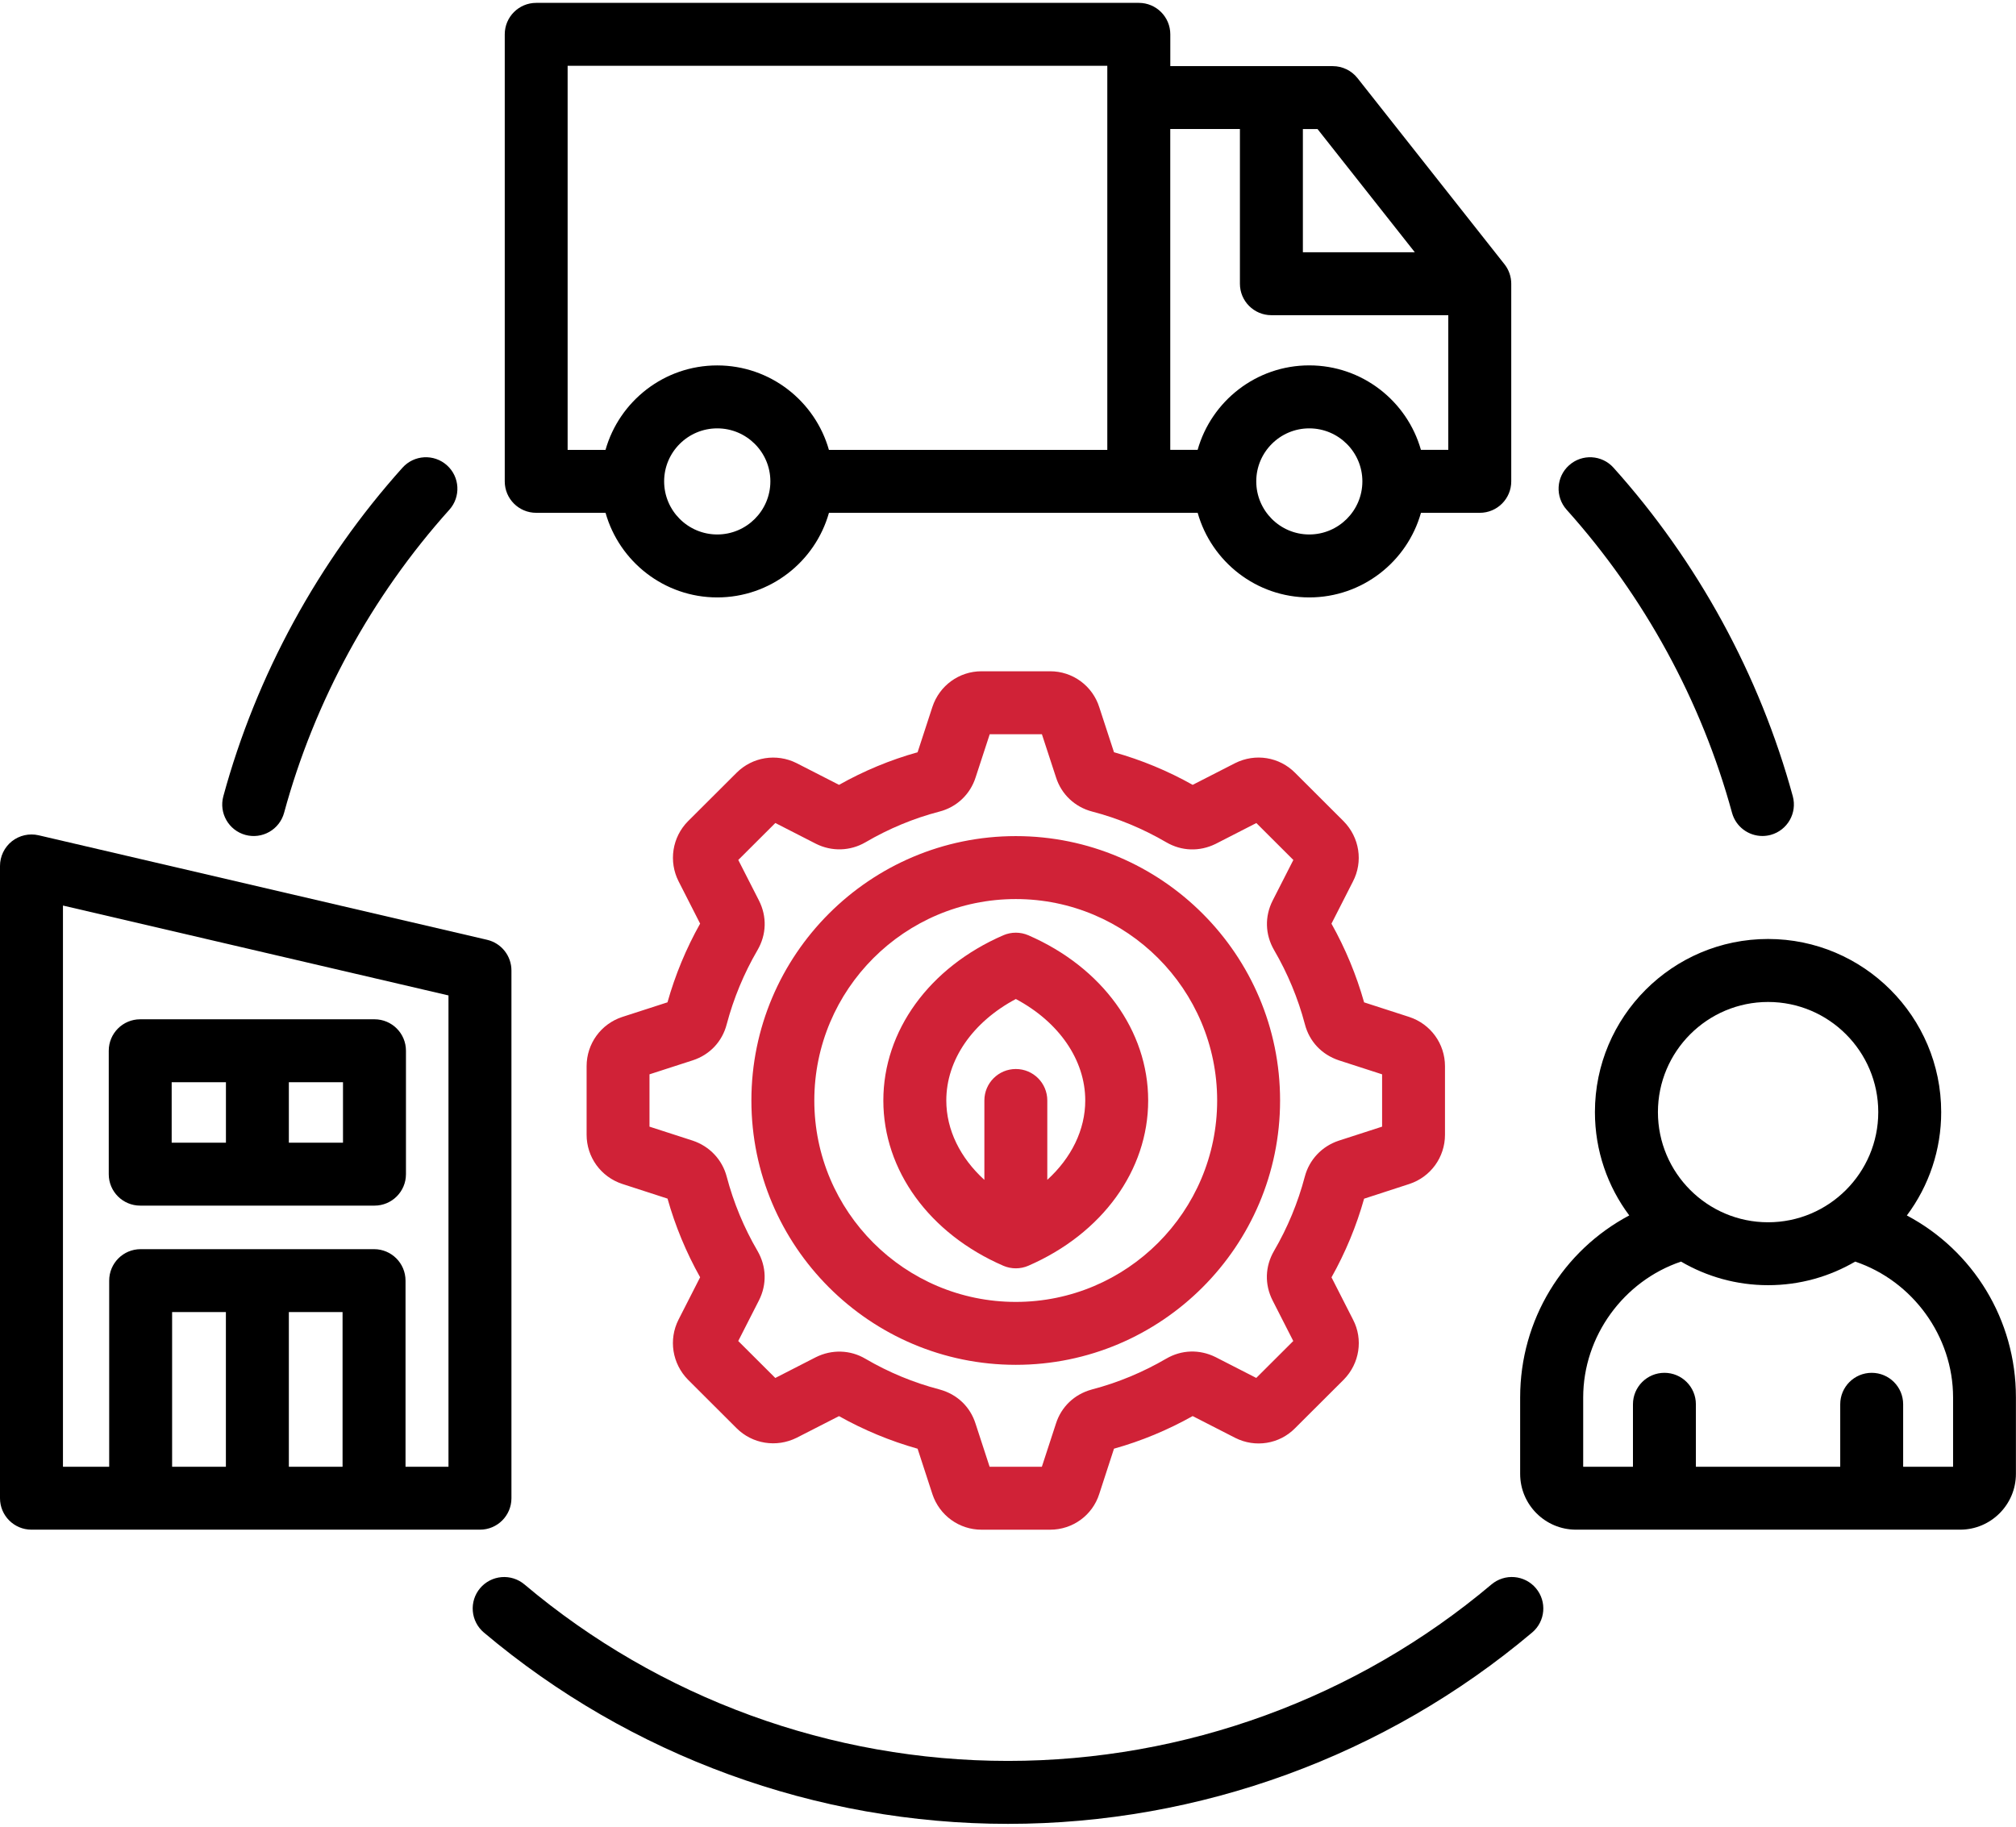 <svg xmlns="http://www.w3.org/2000/svg" width="512" height="464" viewBox="0 0 512 464" fill="none"><path d="M357.94 300.74C363.35 298.96 366.98 293.94 366.98 288.24V270.83C366.98 265.13 363.35 260.11 357.91 258.32L346.44 254.61C344.472 247.644 341.689 240.935 338.15 234.62L343.6 223.92C346.23 218.87 345.3 212.73 341.22 208.59L328.95 196.34C324.94 192.26 318.8 191.26 313.65 193.86L302.9 199.36C296.595 195.813 289.887 193.033 282.92 191.08L279.19 179.67C278.359 177.008 276.696 174.683 274.447 173.034C272.197 171.386 269.479 170.501 266.69 170.51H249.26C243.58 170.51 238.57 174.16 236.79 179.59L233.04 191.08C226.083 193.031 219.385 195.811 213.09 199.36L202.28 193.83C197.19 191.29 191.08 192.28 187.08 196.28L174.69 208.64C172.754 210.609 171.485 213.136 171.061 215.865C170.638 218.594 171.082 221.387 172.33 223.85L177.81 234.61C174.27 240.91 171.49 247.61 169.52 254.6L158.02 258.32C152.61 260.1 148.98 265.12 148.98 270.82V288.23C148.98 293.93 152.61 298.95 158.06 300.74L169.53 304.46C171.492 311.424 174.271 318.13 177.81 324.44L172.32 335.21C169.76 340.26 170.71 346.37 174.74 350.47L187.06 362.77C191.07 366.78 197.19 367.77 202.34 365.2L213.08 359.71C219.383 363.249 226.083 366.028 233.04 367.99L236.81 379.55C238.6 384.94 243.61 388.56 249.27 388.56H266.7C272.43 388.56 277.45 384.9 279.17 379.5L282.92 367.98C289.83 366.05 296.54 363.26 302.9 359.7L313.68 365.22C318.8 367.82 324.94 366.81 328.89 362.79L341.28 350.43C345.3 346.34 346.23 340.2 343.64 335.22L338.16 324.46C341.7 318.15 344.479 311.444 346.44 304.48L357.94 300.74ZM331.38 298.87C329.638 305.487 327.007 311.838 323.56 317.75C321.27 321.69 321.14 326.27 323.2 330.33L328.45 340.63L319.05 350.01L308.8 344.76L308.68 344.7C304.62 342.7 300.07 342.85 296.19 345.11C290.22 348.59 283.88 351.22 277.34 352.93C277.3 352.94 277.25 352.95 277.21 352.97C272.82 354.19 269.53 357.35 268.17 361.63L264.6 372.57H251.33L247.76 361.63C246.4 357.33 243.09 354.17 238.69 352.96L238.59 352.93C231.997 351.206 225.671 348.585 219.79 345.14C215.96 342.87 211.26 342.71 207.17 344.76L196.9 350.02L187.49 340.63L192.74 330.33C194.8 326.27 194.67 321.69 192.38 317.74C188.934 311.835 186.304 305.491 184.56 298.88C183.43 294.58 180.23 291.17 175.92 289.73L164.95 286.18V272.89L175.95 269.33C180.29 267.91 183.43 264.55 184.56 260.18C186.31 253.58 188.94 247.24 192.39 241.32C194.68 237.38 194.81 232.8 192.75 228.74L187.5 218.44L196.91 209.05L207.25 214.34C211.25 216.34 215.93 216.2 219.8 213.95C225.73 210.48 232.06 207.85 238.59 206.15C242.98 205.02 246.41 201.77 247.78 197.45L251.36 186.5H264.61L268.19 197.45C269.55 201.75 272.97 204.99 277.36 206.14C283.9 207.84 290.24 210.47 296.22 213.96C300.09 216.21 304.64 216.36 308.7 214.37L308.82 214.31L319.07 209.06L328.47 218.44L323.22 228.74C321.16 232.8 321.29 237.38 323.58 241.33C327.02 247.23 329.66 253.58 331.39 260.13C332.52 264.53 335.65 267.87 340.04 269.34L351.01 272.89V286.18L339.98 289.75C335.71 291.17 332.51 294.58 331.38 298.87ZM257.98 212.38C220.95 212.38 190.83 242.5 190.83 279.53C190.83 316.56 220.95 346.68 257.98 346.68C294.99 346.68 325.1 316.56 325.1 279.53C325.11 242.51 295 212.38 257.98 212.38ZM257.98 330.7C229.77 330.7 206.81 307.75 206.81 279.54C206.81 251.33 229.76 228.37 257.98 228.37C286.18 228.37 309.12 251.32 309.12 279.54C309.12 307.75 286.18 330.7 257.98 330.7ZM261.17 237.57C260.165 237.135 259.081 236.91 257.985 236.91C256.89 236.91 255.806 237.135 254.8 237.57C236.01 245.73 224.34 261.81 224.34 279.54C224.34 297.27 236.01 313.35 254.8 321.51C255.806 321.945 256.89 322.17 257.985 322.17C259.081 322.17 260.165 321.945 261.17 321.51C279.94 313.35 291.6 297.26 291.6 279.54C291.6 261.81 279.94 245.73 261.17 237.57ZM265.98 299.69V279.53C265.98 275.11 262.4 271.54 257.99 271.54C253.58 271.54 250 275.12 250 279.53V299.7C243.87 294.12 240.33 287 240.33 279.53C240.33 269.23 247.01 259.6 257.99 253.76C268.95 259.6 275.62 269.24 275.62 279.53C275.62 287.01 272.09 294.12 265.98 299.69Z" fill="#D02237"></path><path d="M129.89 380.56V246.51C129.89 244.705 129.279 242.952 128.157 241.538C127.035 240.124 125.468 239.131 123.71 238.72L9.81 212.17C7.43 211.62 4.94 212.18 3.02 213.69C2.08 214.44 1.32 215.392 0.797 216.476C0.274 217.56 0.002 218.747 0 219.95L0 380.56C0 384.98 3.58 388.55 7.99 388.55H121.88C126.31 388.56 129.89 384.98 129.89 380.56ZM43.71 372.57V333.28H57.37V372.57H43.71ZM73.36 372.57V333.28H87V372.57H73.36ZM113.9 372.57H102.99V325.29C102.99 320.87 99.41 317.3 95 317.3H35.72C31.3 317.3 27.73 320.88 27.73 325.29V372.57H15.99V230.02L113.9 252.85V372.57ZM35.61 306.24H95.11C99.53 306.24 103.1 302.66 103.1 298.25V266.9C103.1 262.48 99.52 258.91 95.11 258.91H35.61C31.19 258.91 27.62 262.49 27.62 266.9V298.25C27.61 302.66 31.19 306.24 35.61 306.24ZM87.11 290.25H73.36V274.89H87.11V290.25ZM43.6 274.89H57.38V290.25H43.6V274.89ZM484.28 308.74C489.954 301.162 493.014 291.947 493 282.48C493 258.24 473.28 238.51 449.03 238.51C424.78 238.51 405.06 258.23 405.06 282.48C405.06 292.31 408.3 301.4 413.78 308.73C396.99 317.64 386.07 335.18 386.07 354.96V374.38C386.07 382.2 392.43 388.55 400.24 388.55H497.81C505.63 388.55 511.98 382.19 511.98 374.38V354.96C512 335.19 501.08 317.65 484.28 308.74ZM449.04 254.51C464.47 254.51 477.02 267.06 477.02 282.49C477.02 297.92 464.47 310.47 449.04 310.47C433.61 310.47 421.06 297.92 421.06 282.49C421.06 267.06 433.61 254.51 449.04 254.51ZM496.01 372.57H483.34V356.7C483.34 352.28 479.76 348.71 475.35 348.71C470.94 348.71 467.36 352.29 467.36 356.7V372.57H430.7V356.7C430.7 352.28 427.12 348.71 422.71 348.71C418.3 348.71 414.72 352.29 414.72 356.7V372.57H402.08V354.97C402.08 339.4 412.36 325.37 426.93 320.46C433.43 324.26 440.99 326.45 449.05 326.45C457.11 326.45 464.66 324.26 471.16 320.46C485.74 325.37 496.02 339.4 496.02 354.96V372.57H496.01ZM136.18 130.26H153.79C157.28 142.64 168.68 151.75 182.16 151.75C195.64 151.75 207.04 142.65 210.53 130.26H304.17C307.66 142.64 319.04 151.75 332.51 151.75C345.99 151.75 357.39 142.65 360.88 130.26H375.82C380.24 130.26 383.81 126.68 383.81 122.27V72.07C383.809 70.274 383.203 68.53 382.09 67.12L344.76 19.84C344.012 18.893 343.059 18.128 341.973 17.602C340.888 17.075 339.697 16.801 338.49 16.8H297.22V8.72C297.22 4.3 293.64 0.73 289.23 0.73H136.18C131.76 0.73 128.19 4.31 128.19 8.72V122.28C128.19 126.69 131.76 130.26 136.18 130.26ZM182.16 135.76C174.72 135.76 168.67 129.71 168.67 122.27C168.67 114.85 174.72 108.81 182.16 108.81C189.6 108.81 195.65 114.85 195.65 122.27C195.65 129.71 189.6 135.76 182.16 135.76ZM332.51 135.76C325.09 135.76 319.05 129.71 319.05 122.27C319.05 114.85 325.09 108.81 332.51 108.81C339.95 108.81 346 114.85 346 122.27C346 129.71 339.95 135.76 332.51 135.76ZM359.32 64.08H330.89V32.78H334.61L359.32 64.08ZM314.9 32.78V72.07C314.9 76.49 318.48 80.06 322.89 80.06H367.82V114.27H360.87C357.37 101.9 345.98 92.81 332.5 92.81C319.03 92.81 307.65 101.9 304.16 114.27H297.21V32.77H314.9V32.78ZM144.17 16.71H281.22V114.28H210.52C207.02 101.91 195.63 92.82 182.15 92.82C168.67 92.82 157.28 101.91 153.78 114.28H144.16V16.71H144.17ZM397.88 129.48C394.93 126.19 395.2 121.14 398.49 118.19C401.78 115.24 406.83 115.51 409.78 118.8C431.17 142.63 446.91 171.49 455.31 202.25C456.47 206.51 453.96 210.9 449.7 212.07C448.99 212.26 448.29 212.35 447.59 212.35C444.08 212.35 440.85 210.01 439.88 206.46C432.14 178.09 417.61 151.47 397.88 129.48ZM390.07 403.42C392.92 406.8 392.49 411.84 389.11 414.68C351.95 446.02 304.68 463.28 256 463.28C207.32 463.28 160.05 446.02 122.89 414.68C121.27 413.314 120.258 411.36 120.078 409.249C119.898 407.137 120.564 405.04 121.93 403.42C123.296 401.799 125.25 400.788 127.361 400.608C129.473 400.428 131.57 401.094 133.19 402.46C167.47 431.37 211.08 447.29 255.99 447.29C300.9 447.29 344.51 431.37 378.79 402.46C379.594 401.782 380.523 401.269 381.525 400.951C382.527 400.632 383.581 400.514 384.629 400.603C385.676 400.693 386.696 400.987 387.63 401.47C388.563 401.954 389.392 402.616 390.07 403.42ZM56.72 202.26C65.09 171.51 80.82 142.65 102.22 118.8C105.17 115.51 110.22 115.24 113.51 118.19C116.8 121.14 117.07 126.19 114.12 129.48C94.37 151.48 79.86 178.1 72.15 206.46C71.594 208.506 70.248 210.247 68.408 211.3C66.569 212.354 64.386 212.635 62.34 212.08C58.08 210.92 55.56 206.52 56.72 202.26Z" fill="black"></path></svg>